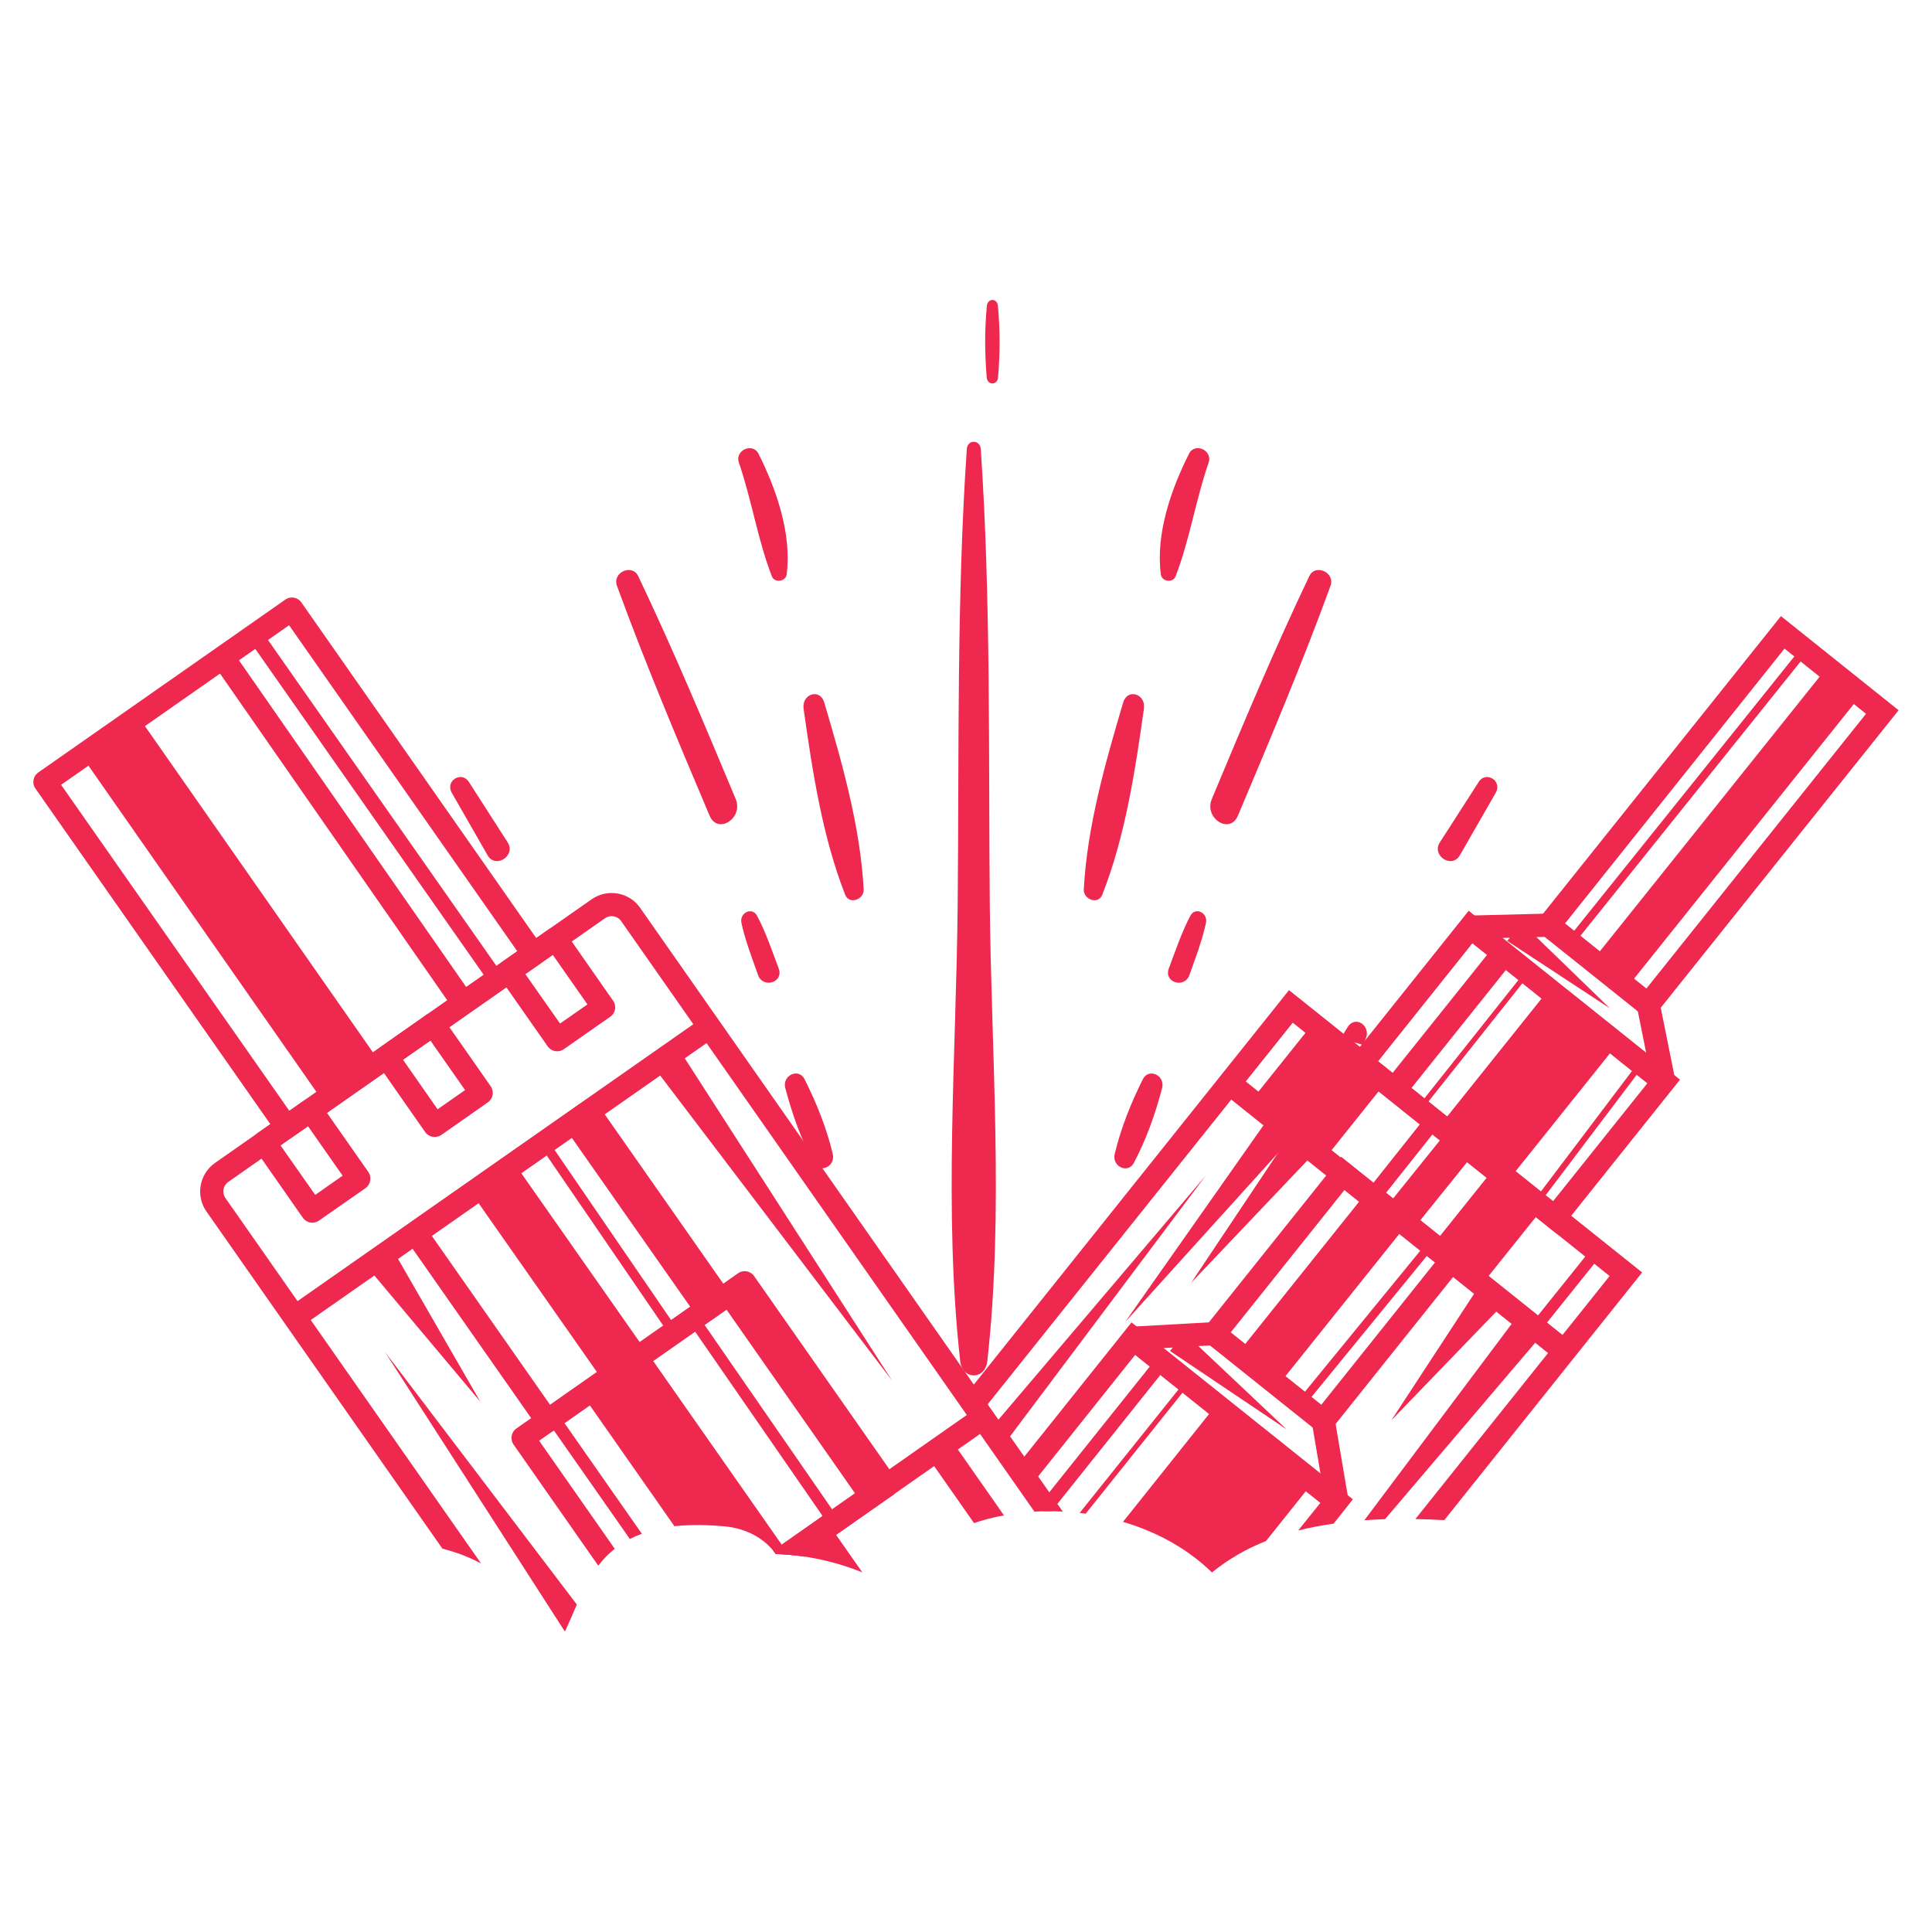 <?xml version="1.0" encoding="utf-8"?>
<!-- Generator: Adobe Illustrator 16.0.0, SVG Export Plug-In . SVG Version: 6.00 Build 0)  -->
<!DOCTYPE svg PUBLIC "-//W3C//DTD SVG 1.1//EN" "http://www.w3.org/Graphics/SVG/1.1/DTD/svg11.dtd">
<svg version="1.1" id="Calque_1" xmlns="http://www.w3.org/2000/svg" xmlns:xlink="http://www.w3.org/1999/xlink" x="0px" y="0px"
	 width="32px" height="32px" viewBox="0 0 32 32" enable-background="new 0 0 32 32" xml:space="preserve">
<g>
	<g>
		<g>
			<g>
				<path fill="#EE284E" d="M17.603,25.037l-7-10c-0.182-0.262-0.542-0.323-0.802-0.143l-6.24,4.368
					c-0.26,0.182-0.324,0.543-0.142,0.803l3.909,5.586c0.234,0.059,0.447,0.141,0.641,0.246l-4.235-6.053
					c-0.061-0.088-0.04-0.207,0.047-0.268l6.24-4.367c0.087-0.061,0.207-0.04,0.267,0.047l6.845,9.781
					C17.289,25.029,17.445,25.029,17.603,25.037z"/>
				<path fill="#EE284E" d="M8.946,15.961l-4.09,2.863c-0.087,0.061-0.207,0.039-0.268-0.047l-4.001-5.716
					c-0.061-0.086-0.04-0.206,0.048-0.267l4.09-2.862C4.812,9.87,4.932,9.891,4.992,9.979l4,5.716
					C9.054,15.781,9.033,15.901,8.946,15.961z M4.793,18.4l3.775-2.644l-3.78-5.4l-3.776,2.643L4.793,18.4z"/>
				
					<rect x="4.128" y="19.23" transform="matrix(0.819 -0.573 0.573 0.819 -9.632 8.279)" fill="#EE284E" width="8.383" height="0.382"/>
				<path fill="#EE284E" d="M13.333,25.781l3.058-2.141l-0.22-0.314l-3.365,2.357c0.014,0.014,0.027,0.035,0.042,0.055
					C13.013,25.746,13.175,25.76,13.333,25.781z"/>
				<path fill="#EE284E" d="M12.286,21.514l2.129,3.043l-1.608,1.127c0.014,0.014,0.027,0.035,0.042,0.055
					c0.165,0.008,0.327,0.021,0.485,0.043l1.459-1.02c0.087-0.061,0.108-0.182,0.047-0.27l-2.349-3.355
					c-0.061-0.088-0.18-0.109-0.267-0.047l-3.671,2.57c-0.086,0.061-0.107,0.18-0.047,0.266l1.403,2.006
					c0.083-0.107,0.174-0.201,0.273-0.279L8.93,23.863L12.286,21.514z"/>
				<path fill="#EE284E" d="M12.041,21.686l-2.866,2.008c-0.087,0.059-0.207,0.039-0.268-0.049l-2.178-3.111
					c-0.06-0.088-0.039-0.207,0.048-0.268l2.866-2.008c0.087-0.061,0.207-0.037,0.268,0.049l2.178,3.111
					C12.148,21.504,12.128,21.625,12.041,21.686z M9.111,23.268l2.552-1.787l-1.958-2.797l-2.552,1.787L9.111,23.268z"/>
				<path fill="#EE284E" d="M8.081,18.258l-0.77,0.539c-0.087,0.061-0.207,0.041-0.268-0.045l-0.794-1.137
					c-0.062-0.088-0.04-0.207,0.047-0.268l0.768-0.539c0.087-0.061,0.207-0.039,0.269,0.048l0.794,1.135
					C8.188,18.078,8.167,18.197,8.081,18.258z M7.248,18.373l0.455-0.318l-0.574-0.82l-0.455,0.316L7.248,18.373z"/>
				<g>
					<path fill="#EE284E" d="M6.053,19.68l-0.77,0.537c-0.085,0.061-0.205,0.041-0.267-0.047l-0.794-1.137
						c-0.061-0.088-0.04-0.207,0.047-0.268l0.769-0.537c0.087-0.061,0.207-0.041,0.267,0.047L6.1,19.41
						C6.161,19.498,6.139,19.619,6.053,19.68z M5.221,19.791l0.454-0.318l-0.574-0.82l-0.455,0.318L5.221,19.791z"/>
					<path fill="#EE284E" d="M10.108,16.84L9.34,17.377c-0.088,0.063-0.207,0.041-0.269-0.047l-0.795-1.135
						c-0.061-0.086-0.04-0.205,0.047-0.267l0.77-0.538c0.086-0.061,0.206-0.04,0.267,0.047l0.794,1.137
						C10.216,16.66,10.195,16.78,10.108,16.84z M9.276,16.953l0.454-0.317l-0.574-0.82l-0.455,0.318L9.276,16.953z"/>
				</g>
			</g>
			
				<rect x="3.254" y="11.565" transform="matrix(0.82 -0.573 0.573 0.82 -7.937 4.91)" fill="#EE284E" width="1.142" height="6.976"/>
			
				<rect x="6.049" y="9.9" transform="matrix(0.819 -0.574 0.574 0.819 -6.519 5.954)" fill="#EE284E" width="0.257" height="6.817"/>
			
				<rect x="5.49" y="10.265" transform="matrix(-0.821 0.571 -0.571 -0.821 18.2 21.799)" fill="#EE284E" width="0.383" height="6.977"/>
			
				<rect x="8.832" y="19.178" transform="matrix(0.819 -0.574 0.574 0.819 -10.422 9.138)" fill="#EE284E" width="0.864" height="3.798"/>
			
				<rect x="9.998" y="18.61" transform="matrix(0.825 -0.565 0.565 0.825 -9.819 9.271)" fill="#EE284E" width="0.159" height="3.797"/>
			
				<rect x="10.415" y="18.208" transform="matrix(0.819 -0.574 0.574 0.819 -9.616 9.761)" fill="#EE284E" width="0.469" height="3.8"/>
			<path fill="#EE284E" d="M12.848,25.738c0.066,0.002,0.133,0.004,0.198,0.01l0.011-0.008l-2.349-3.355l-1.049,0.734l1.512,2.16
				c0.269-0.029,0.549-0.023,0.83,0.002C12.349,25.313,12.662,25.473,12.848,25.738z"/>
			
				<rect x="12.546" y="21.483" transform="matrix(0.823 -0.569 0.569 0.823 -11.139 11.365)" fill="#EE284E" width="0.192" height="4.096"/>
			
				<rect x="13.098" y="21.007" transform="matrix(0.819 -0.573 0.573 0.819 -10.845 11.829)" fill="#EE284E" width="0.49" height="4.225"/>
			<path fill="#EE284E" d="M10.631,25.404l-1.393-1.992l-0.174,0.123l1.368,1.955C10.497,25.457,10.564,25.428,10.631,25.404z"/>
			<path fill="#EE284E" d="M14.283,26.043l-0.546-0.779l-0.692,0.484C13.481,25.787,13.89,25.885,14.283,26.043z"/>
			<path fill="#EE284E" d="M16.629,25.1l-0.873-1.248l-0.393,0.275l0.77,1.1C16.293,25.172,16.459,25.129,16.629,25.1z"/>
			<polygon fill="#EE284E" points="11.243,17.375 14.777,22.869 10.824,17.668 			"/>
			<path fill="#EE284E" d="M9.554,26.576l-3.177-4.182l2.979,4.629C9.43,26.871,9.489,26.725,9.554,26.576z"/>
			<polygon fill="#EE284E" points="6.501,20.693 7.956,23.217 6.083,20.986 			"/>
		</g>
		<g>
			<g>
				<path fill="#EE284E" d="M26.66,21.135l-3.217,4.025c0.162,0.002,0.32,0.01,0.479,0.018l3.277-4.102L21.35,16.4l-5.366,6.715
					c0.089,0.096,0.17,0.201,0.242,0.311l5.186-6.487L26.66,21.135z"/>
				<path fill="#EE284E" d="M25.785,20.436l-3.5-2.797l2.041-2.554l3.5,2.798L25.785,20.436z M22.826,17.578l2.898,2.318
					l1.561-1.953l-2.898-2.319L22.826,17.578z"/>
				<path fill="#EE284E" d="M27.33,16.913l-1.949-1.558l4.117-5.15l1.949,1.559L27.33,16.913z M25.922,15.295l1.348,1.078
					l3.637-4.55l-1.35-1.08L25.922,15.295z"/>
				
					<rect x="19.593" y="19.959" transform="matrix(0.781 0.625 -0.625 0.781 17.655 -10.042)" fill="#EE284E" width="7.105" height="0.384"/>
				<path fill="#EE284E" d="M21.502,25.35c0.191-0.049,0.387-0.086,0.586-0.113l0.32-0.404l-3.666-2.93l-1.863,2.332
					c0.067,0.125,0.124,0.26,0.167,0.406l1.755-2.199l3.068,2.451L21.502,25.35z"/>
				<path fill="#EE284E" d="M21.945,23.807l-2.102-1.68l2.371-2.967l2.102,1.68L21.945,23.807z M20.385,22.068l1.5,1.199
					l1.891-2.367l-1.5-1.199L20.385,22.068z"/>
			</g>
			
				<rect x="19.252" y="21.463" transform="matrix(0.056 0.998 -0.998 0.056 40.454 1.482)" fill="#EE284E" width="0.383" height="1.344"/>
			
				<rect x="21.353" y="24.008" transform="matrix(0.167 0.986 -0.986 0.167 42.215 -1.553)" fill="#EE284E" width="1.347" height="0.384"/>
			
				<rect x="24.812" y="14.692" transform="matrix(0.025 1 -1 0.025 39.702 -10.047)" fill="#EE284E" width="0.384" height="1.295"/>
			
				<rect x="26.781" y="17.086" transform="matrix(0.197 0.98 -0.98 0.197 38.955 -13.022)" fill="#EE284E" width="1.296" height="0.384"/>
			<path fill="#EE284E" d="M20.074,26.045c0.271-0.221,0.572-0.393,0.895-0.521l0.779-0.975l-1.602-1.279L18.6,25.207
				C19.162,25.371,19.676,25.656,20.074,26.045z"/>
			<path fill="#EE284E" d="M17.416,25.031l1.922-2.406l-0.174-0.141l-1.957,2.449c0.027,0.033,0.053,0.063,0.08,0.098
				C17.33,25.029,17.372,25.029,17.416,25.031z"/>
			<path fill="#EE284E" d="M17.982,25.072l1.723-2.154l-0.066-0.053l-1.756,2.193C17.918,25.063,17.949,25.068,17.982,25.072z"/>
			
				<rect x="21.47" y="19.63" transform="matrix(0.781 0.625 -0.625 0.781 18.138 -9.004)" fill="#EE284E" width="0.853" height="3.414"/>
			
				<rect x="22.522" y="20.202" transform="matrix(0.774 0.633 -0.633 0.774 19.014 -9.341)" fill="#EE284E" width="0.139" height="3.522"/>
			
				<rect x="21.065" y="17.263" transform="matrix(0.781 0.625 -0.625 0.781 16.075 -9.684)" fill="#EE284E" width="1.551" height="1.617"/>
			
				<rect x="23.105" y="18.38" transform="matrix(0.783 0.622 -0.622 0.783 16.978 -10.291)" fill="#EE284E" width="0.267" height="1.616"/>
			
				<rect x="23.404" y="18.744" transform="matrix(0.779 0.627 -0.627 0.779 17.486 -10.532)" fill="#EE284E" width="0.577" height="1.618"/>
			
				<rect x="24.176" y="19.531" transform="matrix(0.78 0.625 -0.625 0.78 18.096 -10.99)" fill="#EE284E" width="1.043" height="1.49"/>
			
				<rect x="25.847" y="20.541" transform="matrix(0.78 0.626 -0.626 0.78 19.075 -11.539)" fill="#EE284E" width="0.19" height="1.618"/>
			
				<rect x="24.589" y="16.524" transform="matrix(0.781 0.625 -0.625 0.781 16.771 -11.877)" fill="#EE284E" width="1.451" height="2.885"/>
			
				<rect x="23.8" y="15.475" transform="matrix(0.781 0.625 -0.625 0.781 15.827 -11.286)" fill="#EE284E" width="0.4" height="2.884"/>
			
				<rect x="24.364" y="15.798" transform="matrix(0.783 0.622 -0.622 0.783 16.015 -11.438)" fill="#EE284E" width="0.085" height="2.885"/>
			
				<rect x="26.258" y="17.318" transform="matrix(0.798 0.603 -0.603 0.798 16.638 -12.071)" fill="#EE284E" width="0.1" height="2.886"/>
			
				<rect x="28.235" y="10.601" transform="matrix(0.781 0.625 -0.625 0.781 14.828 -14.862)" fill="#EE284E" width="0.725" height="6.207"/>
			
				<rect x="27.883" y="10.083" transform="matrix(0.78 0.626 -0.626 0.78 14.395 -14.586)" fill="#EE284E" width="0.133" height="6.209"/>
			<path fill="#EE284E" d="M16.424,23.648c0.082,0.078,0.159,0.16,0.23,0.244l3.318-4.422L16.424,23.648z"/>
			<polygon fill="#EE284E" points="21.795,19.072 19.73,21.246 21.396,18.752 			"/>
			<polygon fill="#EE284E" points="21.445,18.791 18.635,21.898 21.045,18.471 			"/>
			<path fill="#EE284E" d="M22.941,25.162l2.621-3.08l-0.4-0.32l-2.564,3.418C22.713,25.172,22.826,25.166,22.941,25.162z"/>
			<polygon fill="#EE284E" points="24.928,21.574 23.045,23.525 24.529,21.256 			"/>
			<polygon fill="#EE284E" points="25.205,15.286 26.666,16.702 24.965,15.585 			"/>
			<polygon fill="#EE284E" points="19.619,22.078 21.311,23.676 19.379,22.377 			"/>
		</g>
	</g>
	<g>
		<g>
			<path fill="#EE284E" d="M16.013,7.44c-0.17,2.505-0.126,5.04-0.151,7.553c-0.024,2.487-0.235,5.079,0.042,7.551
				c0.035,0.316,0.414,0.316,0.449,0c0.277-2.473,0.066-5.066,0.041-7.551c-0.023-2.515,0.02-5.048-0.149-7.553
				C16.233,7.276,16.023,7.276,16.013,7.44L16.013,7.44z"/>
		</g>
		<g>
			<path fill="#EE284E" d="M16.346,5.063c-0.039,0.408-0.036,0.782-0.003,1.188c0.01,0.132,0.178,0.134,0.188,0
				c0.034-0.407,0.035-0.781-0.003-1.188C16.516,4.937,16.359,4.937,16.346,5.063L16.346,5.063z"/>
		</g>
		<g>
			<g>
				<path fill="#EE284E" d="M18.781,19.26c0.207-0.395,0.354-0.805,0.467-1.238c0.055-0.209-0.221-0.34-0.318-0.148
					c-0.199,0.398-0.359,0.797-0.467,1.238C18.412,19.32,18.682,19.449,18.781,19.26L18.781,19.26z"/>
			</g>
			<g>
				<path fill="#EE284E" d="M19.701,16.148c0.102-0.286,0.209-0.564,0.273-0.859c0.037-0.17-0.176-0.276-0.258-0.121
					c-0.146,0.277-0.246,0.578-0.357,0.874C19.273,16.272,19.619,16.381,19.701,16.148L19.701,16.148z"/>
			</g>
			<g>
				<path fill="#EE284E" d="M20.504,13.51c0.531-1.26,1.063-2.517,1.533-3.806c0.082-0.222-0.25-0.372-0.35-0.163
					c-0.578,1.211-1.096,2.45-1.615,3.692C19.938,13.551,20.369,13.83,20.504,13.51L20.504,13.51z"/>
			</g>
			<g>
				<path fill="#EE284E" d="M22.475,17.277c0.035,0.008,0.066,0.021,0.1,0.031c0.014-0.033,0.029-0.066,0.045-0.1
					c0.096-0.221-0.176-0.4-0.301-0.193c-0.043,0.068-0.084,0.137-0.123,0.205C22.287,17.234,22.383,17.25,22.475,17.277z"/>
			</g>
			<g>
				<path fill="#EE284E" d="M24.18,14.166c0.199-0.345,0.395-0.69,0.594-1.035c0.113-0.198-0.162-0.367-0.281-0.181
					c-0.215,0.333-0.43,0.667-0.645,1.003C23.707,14.171,24.047,14.396,24.18,14.166L24.18,14.166z"/>
			</g>
			<g>
				<path fill="#EE284E" d="M18.256,14.822c0.381-0.964,0.545-2.051,0.691-3.083c0.035-0.243-0.27-0.347-0.344-0.103
					c-0.293,0.991-0.596,2.048-0.652,3.095C17.943,14.901,18.191,14.987,18.256,14.822L18.256,14.822z"/>
			</g>
			<g>
				<path fill="#EE284E" d="M19.471,9.547c0.232-0.598,0.334-1.269,0.547-1.883c0.072-0.208-0.23-0.34-0.324-0.149
					c-0.293,0.582-0.555,1.322-0.467,1.998C19.24,9.633,19.426,9.661,19.471,9.547L19.471,9.547z"/>
			</g>
		</g>
		<g>
			<g>
				<path fill="#EE284E" d="M13.793,19.111c-0.107-0.441-0.268-0.84-0.468-1.238c-0.095-0.189-0.373-0.063-0.318,0.148
					c0.115,0.434,0.26,0.844,0.468,1.238C13.574,19.445,13.844,19.322,13.793,19.111L13.793,19.111z"/>
			</g>
			<g>
				<path fill="#EE284E" d="M12.898,16.042c-0.112-0.296-0.211-0.597-0.359-0.874c-0.081-0.154-0.295-0.05-0.258,0.121
					c0.064,0.295,0.174,0.573,0.274,0.859C12.637,16.38,12.984,16.272,12.898,16.042L12.898,16.042z"/>
			</g>
			<g>
				<path fill="#EE284E" d="M12.185,13.233c-0.52-1.243-1.037-2.481-1.615-3.692c-0.099-0.207-0.433-0.063-0.351,0.163
					c0.471,1.289,1.001,2.546,1.534,3.806C11.888,13.83,12.318,13.551,12.185,13.233L12.185,13.233z"/>
			</g>
			<g>
				<path fill="#EE284E" d="M8.409,13.953c-0.215-0.335-0.429-0.67-0.644-1.003c-0.119-0.186-0.395-0.018-0.282,0.181
					c0.198,0.345,0.396,0.69,0.593,1.035C8.209,14.396,8.549,14.171,8.409,13.953L8.409,13.953z"/>
			</g>
			<g>
				<path fill="#EE284E" d="M14.305,14.731c-0.056-1.045-0.36-2.106-0.653-3.095c-0.072-0.244-0.376-0.14-0.342,0.103
					c0.146,1.033,0.311,2.12,0.69,3.083C14.065,14.987,14.313,14.901,14.305,14.731L14.305,14.731z"/>
			</g>
			<g>
				<path fill="#EE284E" d="M13.03,9.513c0.086-0.676-0.175-1.416-0.467-1.998c-0.094-0.189-0.397-0.06-0.324,0.149
					c0.211,0.614,0.313,1.285,0.546,1.883C12.829,9.659,13.015,9.634,13.03,9.513L13.03,9.513z"/>
			</g>
		</g>
	</g>
</g>
<g>
	<g>
		<g>
			<g>
				<path fill="#EE284E" d="M-34.447,19.959L-46.752,2.378c-0.319-0.458-0.952-0.568-1.41-0.25l-10.97,7.68
					c-0.457,0.32-0.569,0.952-0.249,1.409l6.872,9.822c0.412,0.102,0.786,0.248,1.126,0.431l-7.445-10.639
					c-0.106-0.153-0.07-0.363,0.083-0.47l10.97-7.679c0.153-0.106,0.364-0.07,0.47,0.083l12.034,17.194
					C-34.999,19.943-34.723,19.945-34.447,19.959z"/>
				<path fill="#EE284E" d="M-49.665,4.005l-7.19,5.033c-0.153,0.107-0.364,0.07-0.47-0.083l-7.033-10.049
					c-0.107-0.151-0.07-0.362,0.083-0.469l7.19-5.033c0.153-0.108,0.364-0.071,0.47,0.083l7.032,10.048
					C-49.474,3.688-49.512,3.897-49.665,4.005z M-56.965,8.291l6.637-4.646l-6.646-9.494l-6.638,4.646L-56.965,8.291z"/>
				
					<rect x="-58.135" y="9.749" transform="matrix(0.819 -0.574 0.574 0.819 -14.961 -27.289)" fill="#EE284E" width="14.74" height="0.675"/>
				<path fill="#EE284E" d="M-41.952,21.269l5.376-3.763l-0.386-0.553l-5.915,4.141c0.024,0.029,0.049,0.063,0.073,0.097
					C-42.516,21.204-42.229,21.228-41.952,21.269z"/>
				<path fill="#EE284E" d="M-43.793,13.766l3.743,5.349l-2.827,1.979c0.024,0.029,0.049,0.063,0.073,0.097
					c0.289,0.014,0.575,0.037,0.853,0.078l2.565-1.794c0.152-0.107,0.189-0.318,0.083-0.472l-4.13-5.899
					c-0.106-0.153-0.317-0.191-0.469-0.083l-6.454,4.517c-0.151,0.108-0.189,0.319-0.083,0.471l2.467,3.524
					c0.146-0.19,0.307-0.354,0.48-0.491l-2.199-3.144L-43.793,13.766z"/>
				<path fill="#EE284E" d="M-44.224,14.069l-5.039,3.527c-0.152,0.105-0.363,0.07-0.47-0.083l-3.829-5.472
					c-0.106-0.152-0.069-0.363,0.083-0.47l5.039-3.527c0.153-0.107,0.364-0.07,0.47,0.083l3.829,5.469
					C-44.034,13.75-44.071,13.961-44.224,14.069z M-49.374,16.849l4.487-3.14l-3.441-4.917l-4.486,3.141L-49.374,16.849z"/>
				<path fill="#EE284E" d="M-51.186,8.045l-1.353,0.946c-0.152,0.106-0.363,0.07-0.471-0.083l-1.396-1.996
					c-0.107-0.153-0.07-0.364,0.083-0.47l1.352-0.947c0.153-0.106,0.364-0.07,0.471,0.083l1.397,1.997
					C-50.997,7.727-51.034,7.938-51.186,8.045z M-52.649,8.245l0.799-0.56l-1.01-1.444L-53.659,6.8L-52.649,8.245z"/>
				<g>
					<path fill="#EE284E" d="M-54.75,10.541l-1.354,0.945c-0.151,0.107-0.362,0.071-0.47-0.083l-1.396-1.997
						c-0.107-0.153-0.071-0.363,0.083-0.47l1.352-0.946c0.153-0.107,0.364-0.07,0.47,0.083l1.398,1.997
						C-54.561,10.223-54.599,10.433-54.75,10.541z M-56.213,10.74l0.798-0.56l-1.009-1.444l-0.8,0.559L-56.213,10.74z"/>
					<path fill="#EE284E" d="M-47.621,5.551l-1.352,0.945c-0.153,0.107-0.364,0.07-0.471-0.083l-1.397-1.997
						c-0.106-0.151-0.07-0.362,0.083-0.47L-49.405,3c0.151-0.106,0.362-0.069,0.469,0.083l1.397,1.999
						C-47.433,5.232-47.469,5.442-47.621,5.551z M-49.085,5.749l0.799-0.559l-1.009-1.443l-0.799,0.559L-49.085,5.749z"/>
				</g>
			</g>
			
				<rect x="-59.671" y="-3.724" transform="matrix(0.819 -0.574 0.574 0.819 -11.996 -33.221)" fill="#EE284E" width="2.008" height="12.265"/>
			
				<rect x="-54.757" y="-6.651" transform="matrix(0.819 -0.575 0.575 0.819 -9.518 -31.446)" fill="#EE284E" width="0.452" height="11.984"/>
			
				<rect x="-55.74" y="-6.009" transform="matrix(-0.82 0.572 -0.572 -0.82 -100.766 31.932)" fill="#EE284E" width="0.674" height="12.265"/>
			
				<rect x="-49.863" y="9.661" transform="matrix(0.82 -0.573 0.573 0.82 -16.294 -25.779)" fill="#EE284E" width="1.518" height="6.676"/>
			
				<rect x="-47.815" y="8.66" transform="matrix(0.822 -0.569 0.569 0.822 -15.303 -25)" fill="#EE284E" width="0.28" height="6.676"/>
			
				<rect x="-47.082" y="7.954" transform="matrix(0.819 -0.574 0.574 0.819 -14.926 -24.734)" fill="#EE284E" width="0.826" height="6.677"/>
			<path fill="#EE284E" d="M-42.806,21.19c0.117,0.006,0.234,0.01,0.349,0.02l0.018-0.012l-4.129-5.899l-1.844,1.288l2.659,3.801
				c0.471-0.053,0.965-0.041,1.458,0.002C-43.682,20.442-43.132,20.728-42.806,21.19z"/>
			
				<rect x="-43.336" y="13.711" transform="matrix(0.82 -0.572 0.572 0.82 -17.657 -21.577)" fill="#EE284E" width="0.338" height="7.201"/>
			
				<rect x="-42.366" y="12.873" transform="matrix(0.819 -0.574 0.574 0.819 -17.112 -21.062)" fill="#EE284E" width="0.863" height="7.428"/>
			<path fill="#EE284E" d="M-46.701,20.604l-2.449-3.5l-0.307,0.215l2.406,3.437C-46.938,20.698-46.821,20.649-46.701,20.604z"/>
			<path fill="#EE284E" d="M-40.282,21.728l-0.958-1.369l-1.216,0.852C-41.691,21.278-40.973,21.45-40.282,21.728z"/>
			<path fill="#EE284E" d="M-36.157,20.067l-1.535-2.191l-0.69,0.483l1.354,1.934C-36.748,20.197-36.456,20.122-36.157,20.067z"/>
			<polygon fill="#EE284E" points="-45.625,6.488 -39.414,16.15 -46.363,7.004 			"/>
			<path fill="#EE284E" d="M-48.595,22.668l-5.585-7.354l5.236,8.14C-48.813,23.185-48.709,22.927-48.595,22.668z"/>
			<polygon fill="#EE284E" points="-53.961,12.323 -51.405,16.761 -54.699,12.838 			"/>
		</g>
		<g>
			<g>
				<path fill="#EE284E" d="M-18.522,13.101l-5.655,7.074c0.284,0.006,0.564,0.017,0.841,0.03l5.764-7.211l-10.285-8.219
					l-9.434,11.806c0.157,0.17,0.299,0.353,0.427,0.547l9.115-11.404L-18.522,13.101z"/>
				<path fill="#EE284E" d="M-20.059,11.87l-6.154-4.917l3.588-4.49l6.153,4.919L-20.059,11.87z M-25.264,6.847l5.099,4.075
					l2.744-3.435l-5.098-4.075L-25.264,6.847z"/>
				<path fill="#EE284E" d="M-17.343,5.678l-3.429-2.74l7.237-9.054l3.428,2.74L-17.343,5.678z M-19.822,2.832l2.374,1.896
					l6.393-7.999l-2.374-1.897L-19.822,2.832z"/>
				
					<rect x="-30.946" y="11.032" transform="matrix(0.781 0.624 -0.624 0.781 1.692 17.913)" fill="#EE284E" width="12.49" height="0.675"/>
				<path fill="#EE284E" d="M-27.589,20.512c0.335-0.087,0.679-0.153,1.027-0.203l0.564-0.708l-6.446-5.151l-3.274,4.098
					c0.119,0.222,0.217,0.46,0.292,0.716l3.088-3.865l5.392,4.31L-27.589,20.512z"/>
				<path fill="#EE284E" d="M-26.813,17.797l-3.692-2.95l4.168-5.217l3.692,2.951L-26.813,17.797z M-29.555,14.74l2.637,2.108
					l3.325-4.162l-2.637-2.108L-29.555,14.74z"/>
			</g>
			
				<rect x="-31.547" y="13.676" transform="matrix(0.054 0.999 -0.999 0.054 -14.678 45.215)" fill="#EE284E" width="0.674" height="2.364"/>
			
				<rect x="-27.851" y="18.151" transform="matrix(0.167 0.986 -0.986 0.167 -3.999 41.707)" fill="#EE284E" width="2.364" height="0.675"/>
			
				<rect x="-21.772" y="1.773" transform="matrix(0.023 1 -1 0.023 -18.028 24.273)" fill="#EE284E" width="0.676" height="2.277"/>
			
				<rect x="-18.31" y="5.981" transform="matrix(0.197 0.98 -0.98 0.197 -7.589 21.905)" fill="#EE284E" width="2.276" height="0.675"/>
			<path fill="#EE284E" d="M-30.1,21.731c0.475-0.39,1.005-0.69,1.572-0.915l1.369-1.713l-2.814-2.249l-2.719,3.403
				C-31.706,20.549-30.799,21.047-30.1,21.731z"/>
			<path fill="#EE284E" d="M-34.774,19.949l3.379-4.229l-0.307-0.246l-3.44,4.305c0.048,0.055,0.094,0.111,0.14,0.171
				C-34.926,19.945-34.851,19.947-34.774,19.949z"/>
			<path fill="#EE284E" d="M-33.778,20.023l3.028-3.788l-0.118-0.095L-33.951,20C-33.893,20.006-33.836,20.016-33.778,20.023z"/>
			
				<rect x="-27.647" y="10.454" transform="matrix(0.781 0.624 -0.624 0.781 2.515 19.736)" fill="#EE284E" width="1.5" height="6.002"/>
			
				<rect x="-25.796" y="11.46" transform="matrix(0.777 0.629 -0.629 0.777 3.44 19.392)" fill="#EE284E" width="0.244" height="6.191"/>
			
				<rect x="-28.361" y="6.293" transform="matrix(0.781 0.625 -0.625 0.781 -1.095 18.551)" fill="#EE284E" width="2.729" height="2.842"/>
			
				<rect x="-24.773" y="8.257" transform="matrix(0.782 0.623 -0.623 0.782 0.686 17.392)" fill="#EE284E" width="0.469" height="2.843"/>
			
				<rect x="-24.246" y="8.895" transform="matrix(0.781 0.624 -0.624 0.781 1.248 17.074)" fill="#EE284E" width="1.013" height="2.844"/>
			
				<rect x="-22.89" y="10.279" transform="matrix(0.781 0.624 -0.624 0.781 2.427 16.253)" fill="#EE284E" width="1.837" height="2.619"/>
			
				<rect x="-19.953" y="12.057" transform="matrix(0.781 0.625 -0.625 0.781 4.085 15.313)" fill="#EE284E" width="0.338" height="2.844"/>
			
				<rect x="-22.164" y="4.994" transform="matrix(0.781 0.624 -0.624 0.781 0.131 14.687)" fill="#EE284E" width="2.551" height="5.072"/>
			
				<rect x="-23.551" y="3.148" transform="matrix(0.78 0.626 -0.626 0.78 -1.546 15.766)" fill="#EE284E" width="0.702" height="5.071"/>
			
				<rect x="-22.56" y="3.718" transform="matrix(0.783 0.622 -0.622 0.783 -0.992 15.351)" fill="#EE284E" width="0.149" height="5.072"/>
			
				<rect x="-19.231" y="6.391" transform="matrix(0.785 0.62 -0.62 0.785 1.411 13.79)" fill="#EE284E" width="0.178" height="5.072"/>
			
				<rect x="-15.754" y="-5.419" transform="matrix(0.781 0.625 -0.625 0.781 -3.289 9.451)" fill="#EE284E" width="1.276" height="10.914"/>
			
				<rect x="-16.373" y="-6.33" transform="matrix(0.783 0.622 -0.622 0.783 -4.072 9.924)" fill="#EE284E" width="0.234" height="10.915"/>
			<path fill="#EE284E" d="M-36.518,17.52c0.145,0.136,0.279,0.279,0.404,0.429l5.836-7.773L-36.518,17.52z"/>
			<polygon fill="#EE284E" points="-27.074,9.472 -30.704,13.292 -27.777,8.911 			"/>
			<polygon fill="#EE284E" points="-27.689,8.979 -32.631,14.443 -28.393,8.418 			"/>
			<path fill="#EE284E" d="M-25.06,20.181l4.607-5.415l-0.703-0.563l-4.508,6.01C-25.463,20.197-25.261,20.188-25.06,20.181z"/>
			<polygon fill="#EE284E" points="-21.566,13.875 -24.879,17.302 -22.269,13.312 			"/>
			<polygon fill="#EE284E" points="-21.082,2.816 -18.509,5.305 -21.504,3.344 			"/>
			<polygon fill="#EE284E" points="-30.901,14.758 -27.926,17.568 -31.322,15.285 			"/>
		</g>
	</g>
	<g>
		<g>
			<path fill="#EE284E" d="M-37.242-10.976c-0.299,4.404-0.221,8.86-0.265,13.277c-0.042,4.374-0.412,8.93,0.074,13.277
				c0.062,0.557,0.727,0.557,0.79,0c0.487-4.345,0.116-8.906,0.073-13.277c-0.042-4.418,0.036-8.873-0.263-13.277
				C-36.854-11.265-37.223-11.265-37.242-10.976L-37.242-10.976z"/>
		</g>
		<g>
			<path fill="#EE284E" d="M-36.654-15.155c-0.068,0.716-0.064,1.373-0.006,2.089c0.019,0.232,0.313,0.235,0.331,0
				c0.059-0.716,0.062-1.373-0.006-2.089C-36.356-15.377-36.632-15.377-36.654-15.155L-36.654-15.155z"/>
		</g>
		<g>
			<g>
				<path fill="#EE284E" d="M-32.374,9.804c0.365-0.695,0.621-1.415,0.822-2.18c0.095-0.364-0.39-0.596-0.559-0.259
					c-0.352,0.7-0.635,1.404-0.824,2.179C-33.022,9.91-32.55,10.135-32.374,9.804L-32.374,9.804z"/>
			</g>
			<g>
				<path fill="#EE284E" d="M-30.756,4.331c0.176-0.5,0.368-0.991,0.482-1.511c0.064-0.296-0.31-0.484-0.454-0.21
					c-0.258,0.486-0.434,1.017-0.631,1.537C-31.511,4.551-30.901,4.741-30.756,4.331L-30.756,4.331z"/>
			</g>
			<g>
				<path fill="#EE284E" d="M-29.346-0.305c0.935-2.215,1.869-4.424,2.697-6.69c0.143-0.391-0.442-0.655-0.618-0.287
					c-1.017,2.129-1.925,4.306-2.838,6.492C-30.339-0.232-29.584,0.259-29.346-0.305L-29.346-0.305z"/>
			</g>
			<g>
				<path fill="#EE284E" d="M-25.88,6.316c0.059,0.017,0.115,0.04,0.173,0.058c0.026-0.059,0.052-0.117,0.078-0.176
					c0.17-0.388-0.307-0.7-0.528-0.339c-0.074,0.121-0.146,0.241-0.217,0.361C-26.209,6.242-26.042,6.272-25.88,6.316z"/>
			</g>
			<g>
				<path fill="#EE284E" d="M-22.883,0.846c0.347-0.605,0.694-1.212,1.042-1.818c0.2-0.348-0.285-0.645-0.494-0.317
					c-0.378,0.585-0.754,1.173-1.132,1.762C-23.715,0.859-23.117,1.252-22.883,0.846L-22.883,0.846z"/>
			</g>
			<g>
				<path fill="#EE284E" d="M-33.298,2c0.67-1.693,0.96-3.604,1.215-5.419c0.061-0.427-0.474-0.609-0.602-0.181
					C-33.2-1.856-33.734,0-33.832,1.841C-33.848,2.14-33.411,2.29-33.298,2L-33.298,2z"/>
			</g>
			<g>
				<path fill="#EE284E" d="M-31.162-7.272c0.409-1.052,0.589-2.231,0.961-3.311c0.126-0.365-0.402-0.597-0.57-0.263
					c-0.514,1.024-0.973,2.324-0.821,3.513C-31.566-7.121-31.238-7.072-31.162-7.272L-31.162-7.272z"/>
			</g>
		</g>
		<g>
			<g>
				<path fill="#EE284E" d="M-41.143,9.544c-0.188-0.775-0.471-1.479-0.823-2.179c-0.166-0.335-0.655-0.109-0.559,0.259
					c0.203,0.765,0.457,1.484,0.823,2.18C-41.527,10.13-41.053,9.912-41.143,9.544L-41.143,9.544z"/>
			</g>
			<g>
				<path fill="#EE284E" d="M-42.716,4.146c-0.197-0.52-0.373-1.051-0.631-1.537c-0.143-0.271-0.519-0.088-0.454,0.21
					c0.113,0.52,0.306,1.011,0.482,1.511C-43.175,4.74-42.565,4.551-42.716,4.146L-42.716,4.146z"/>
			</g>
			<g>
				<path fill="#EE284E" d="M-43.971-0.791c-0.914-2.186-1.822-4.362-2.839-6.492c-0.174-0.364-0.761-0.11-0.616,0.287
					c0.828,2.266,1.761,4.476,2.696,6.69C-44.493,0.259-43.737-0.232-43.971-0.791L-43.971-0.791z"/>
			</g>
			<g>
				<path fill="#EE284E" d="M-50.609,0.473c-0.377-0.589-0.753-1.176-1.131-1.762c-0.209-0.328-0.695-0.031-0.496,0.317
					c0.348,0.606,0.695,1.213,1.043,1.818C-50.959,1.252-50.361,0.859-50.609,0.473L-50.609,0.473z"/>
			</g>
			<g>
				<path fill="#EE284E" d="M-40.245,1.841c-0.097-1.837-0.631-3.702-1.147-5.441c-0.127-0.429-0.662-0.246-0.602,0.181
					c0.256,1.815,0.546,3.726,1.214,5.419C-40.665,2.29-40.229,2.14-40.245,1.841L-40.245,1.841z"/>
			</g>
			<g>
				<path fill="#EE284E" d="M-42.484-7.333c0.152-1.188-0.308-2.489-0.82-3.513c-0.166-0.332-0.698-0.104-0.57,0.263
					c0.371,1.079,0.552,2.258,0.96,3.311C-42.838-7.074-42.511-7.119-42.484-7.333L-42.484-7.333z"/>
			</g>
		</g>
	</g>
</g>
</svg>

